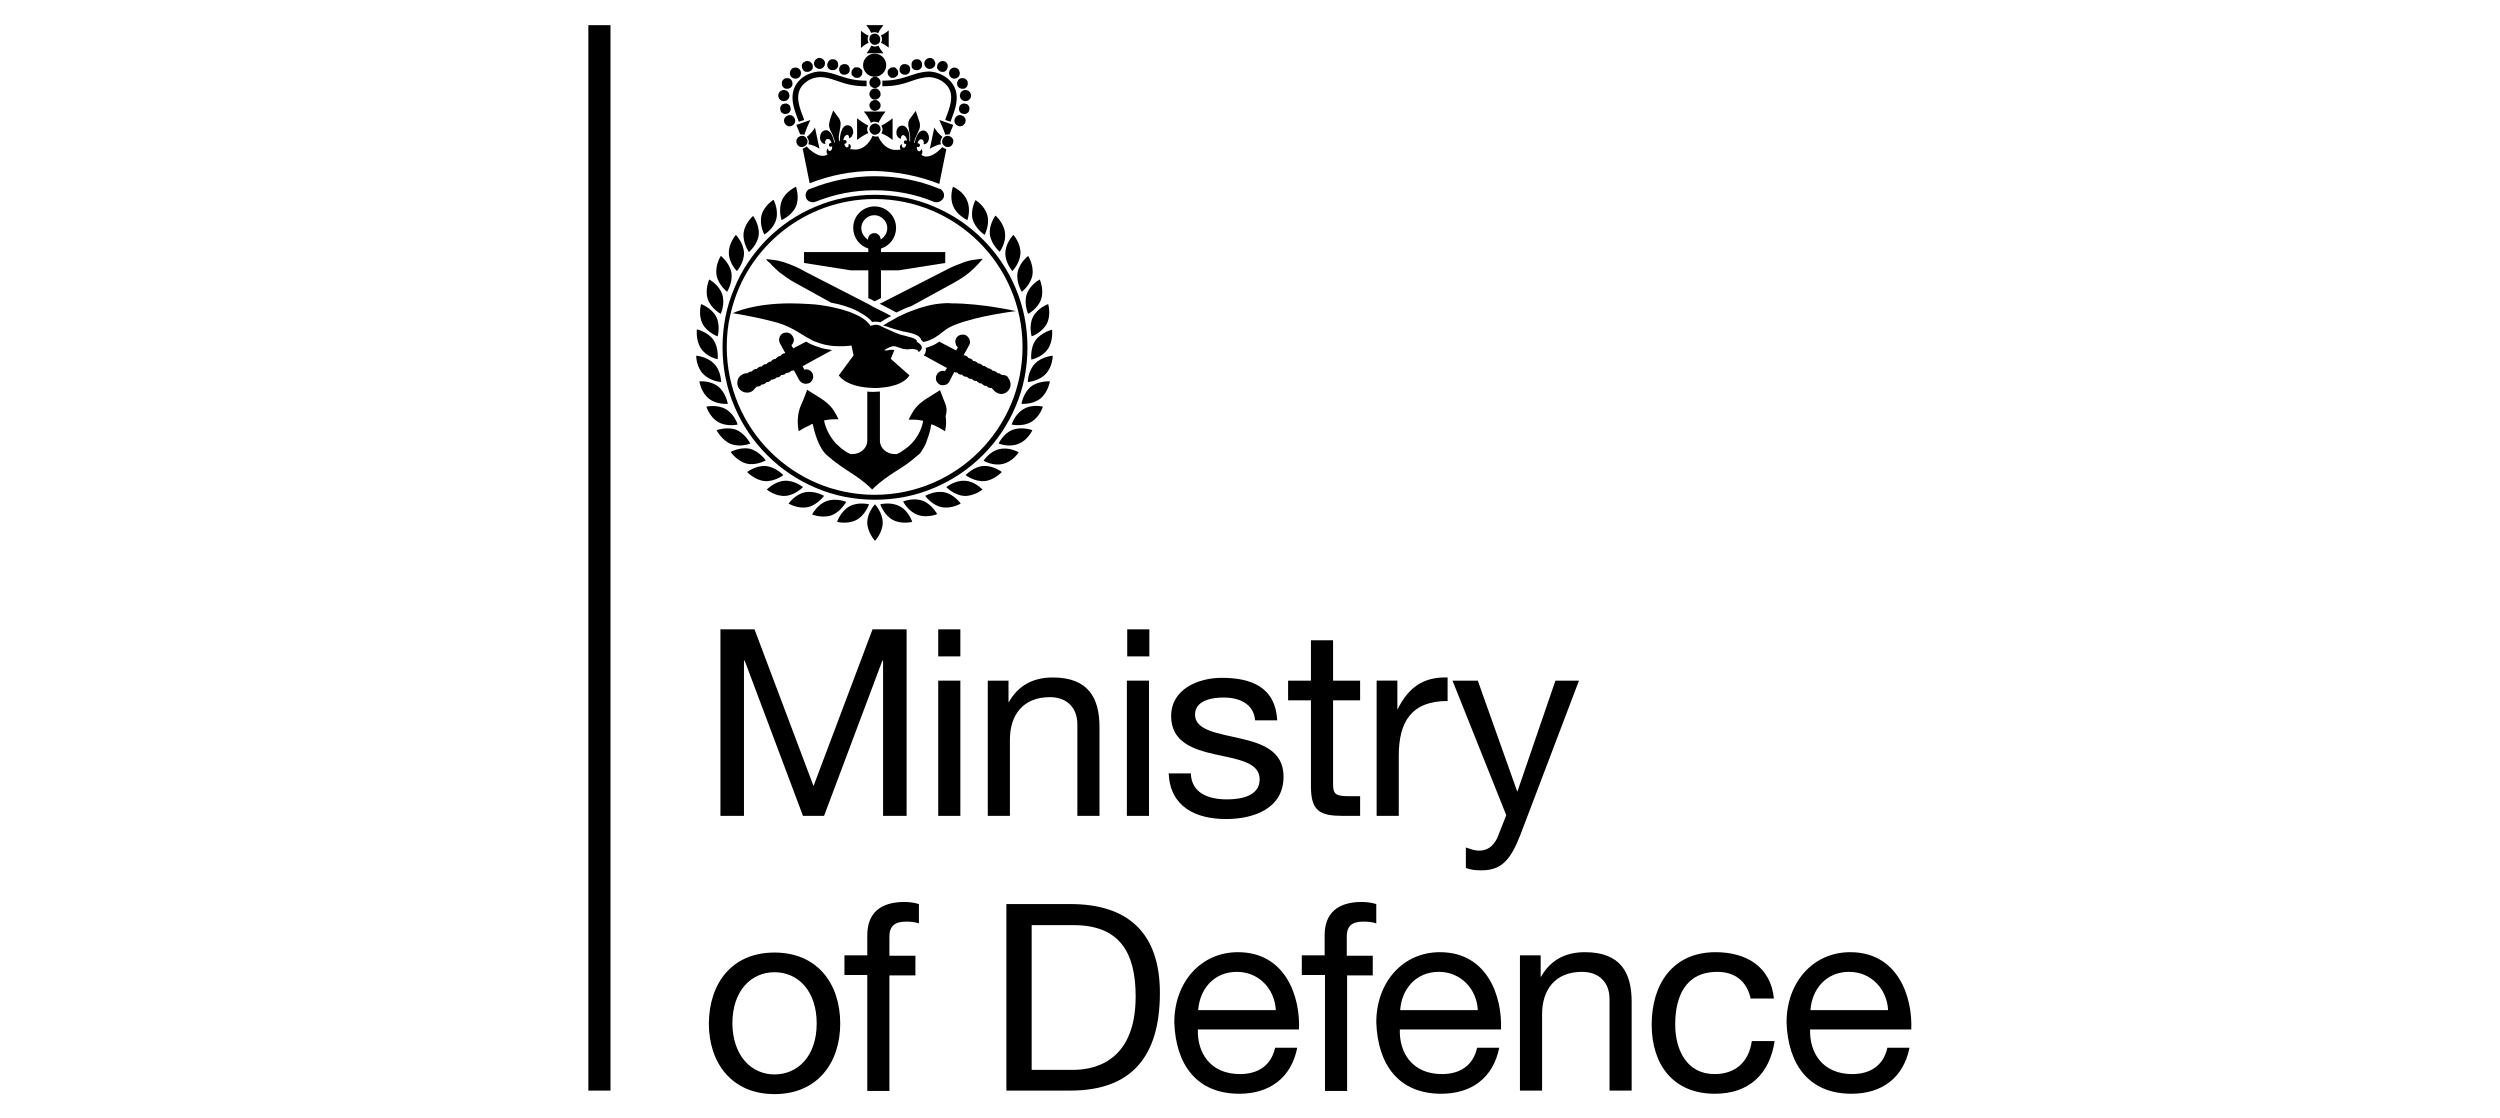 <svg width="1116" height="499" viewBox="0 0 1116 499" fill="none" xmlns="http://www.w3.org/2000/svg">
<g clip-path="url(#clip0_1574_577)">
<path d="M272.524 11.229H262.645V486.84H272.524V11.229Z" fill="black"/>
<path d="M321.602 280.941H336.812L363.157 350.88L389.501 280.941H404.712V364.209H394.206V294.898H393.892L367.861 364.209H358.452L332.422 294.898H332.108V364.209H321.602V280.941Z" fill="black"/>
<path d="M418.824 303.836H428.703V364.209H418.824V303.836ZM428.703 293.016H418.824V280.941H428.703V293.016Z" fill="black"/>
<path d="M440.789 303.839H450.198V313.405H450.355C454.589 305.878 461.331 302.428 469.956 302.428C485.794 302.428 490.812 311.523 490.812 324.538V364.212H480.933V323.284C480.933 315.914 476.229 311.209 468.702 311.209C456.627 311.209 450.825 319.207 450.825 330.184V364.212H440.946V303.839H440.789Z" fill="black"/>
<path d="M503.035 303.836H512.914V364.209H503.035V303.836ZM513.071 293.016H503.192V280.941H513.071V293.016Z" fill="black"/>
<path d="M531.578 345.237C531.892 354.175 539.576 356.841 547.73 356.841C553.846 356.841 562.314 355.43 562.314 347.903C562.314 340.219 552.434 338.964 542.555 336.769C532.676 334.574 522.797 331.281 522.797 319.677C522.797 307.602 534.871 302.584 545.378 302.584C558.707 302.584 569.37 306.818 570.154 321.558H560.275C559.648 313.874 552.748 311.365 546.319 311.365C540.36 311.365 533.46 312.934 533.46 319.049C533.46 326.106 543.967 327.36 553.218 329.556C563.098 331.751 572.977 335.044 572.977 346.648C572.977 361.075 559.491 365.623 547.26 365.623C533.774 365.623 522.326 360.134 521.699 345.237H531.578Z" fill="black"/>
<path d="M595.08 303.838H607.154V312.62H595.08V350.098C595.08 354.645 596.334 355.429 602.607 355.429H607.154V364.211H599.627C589.278 364.211 585.201 362.172 585.201 351.039V312.62H575.008V303.838H585.201V285.805H595.08V303.838Z" fill="black"/>
<path d="M614.375 303.832H623.784V316.534H623.941C628.802 306.812 635.388 302.107 646.208 302.421V312.927C630.213 312.927 624.411 322.022 624.411 337.39V364.205H614.532V303.832H614.375Z" fill="black"/>
<path d="M678.82 372.363C674.272 384.124 670.195 388.515 661.257 388.515C658.905 388.515 656.553 388.358 654.357 387.417V378.322C656.239 378.949 658.278 379.733 660.159 379.733C664.236 379.733 666.432 377.695 668.314 374.245L672.391 363.895L648.398 303.836H659.689L677.252 353.232H677.409L694.344 303.836H704.851L678.82 372.363Z" fill="black"/>
<path d="M345.754 479.629C356.103 479.629 364.571 471.474 364.571 456.891C364.571 442.151 356.103 433.996 345.754 433.996C335.404 433.996 326.936 442.151 326.936 456.891C327.093 471.318 335.404 479.629 345.754 479.629ZM345.754 425.215C364.885 425.215 375.077 439.171 375.077 456.891C375.077 474.454 364.885 488.41 345.754 488.41C326.622 488.41 316.43 474.454 316.43 456.891C316.586 439.014 326.622 425.215 345.754 425.215Z" fill="black"/>
<path d="M387.154 435.252H376.961V426.47H387.154V417.532C387.154 407.653 392.956 402.635 403.776 402.635C405.658 402.635 408.323 402.948 410.205 403.576V412.2C408.48 411.573 406.285 411.416 404.56 411.416C399.856 411.416 397.033 412.984 397.033 418.159V426.627H408.637V435.409H397.033V487H387.154V435.252Z" fill="black"/>
<path d="M460.384 477.588H478.888C486.414 477.588 506.957 475.549 506.957 444.814C506.957 424.899 499.587 412.981 479.201 412.981H460.54V477.588H460.384ZM449.25 403.572H477.79C503.507 403.572 517.777 416.431 517.777 443.246C517.777 471.158 505.546 486.84 477.79 486.84H449.25V403.572Z" fill="black"/>
<path d="M569.53 450.929C569.059 441.52 562.003 433.836 552.124 433.836C541.774 433.836 535.501 441.677 534.874 450.929H569.53ZM579.095 467.708C576.429 481.037 566.864 488.25 553.221 488.25C533.933 488.25 524.838 474.921 524.211 456.417C524.211 438.384 536.129 425.055 552.594 425.055C573.92 425.055 580.507 444.97 579.879 459.553H534.717C534.404 470.06 540.363 479.469 553.535 479.469C561.689 479.469 567.491 475.548 569.216 467.708H579.095Z" fill="black"/>
<path d="M591.318 435.252H581.125V426.47H591.318V417.532C591.318 407.653 597.12 402.635 607.94 402.635C609.822 402.635 612.487 402.948 614.369 403.576V412.2C612.644 411.573 610.606 411.416 608.724 411.416C603.863 411.416 601.197 412.984 601.197 418.159V426.627H612.801V435.409H601.354V487H591.475V435.252H591.318Z" fill="black"/>
<path d="M659.694 450.929C659.223 441.52 652.167 433.836 642.288 433.836C631.938 433.836 625.665 441.677 625.038 450.929H659.694ZM669.259 467.708C666.593 481.037 657.028 488.25 643.385 488.25C624.097 488.25 615.002 474.921 614.375 456.417C614.375 438.384 626.293 425.055 642.758 425.055C664.084 425.055 670.671 444.97 670.043 459.553H624.881C624.568 470.06 630.527 479.469 643.699 479.469C651.853 479.469 657.655 475.548 659.38 467.708H669.259Z" fill="black"/>
<path d="M678.348 426.466H687.756V436.032H687.913C692.147 428.505 698.89 425.055 707.515 425.055C723.353 425.055 728.371 434.15 728.371 447.165V486.839H718.492V445.911C718.492 438.541 713.787 433.836 706.26 433.836C694.186 433.836 688.384 441.834 688.384 452.81V486.839H678.504V426.466H678.348Z" fill="black"/>
<path d="M781.53 445.911C779.962 438.384 774.787 433.836 766.632 433.836C752.206 433.836 747.815 445.127 747.815 457.358C747.815 468.492 752.833 479.469 765.378 479.469C774.944 479.469 780.746 473.823 782 464.728H792.193C789.998 479.469 780.746 488.25 765.535 488.25C747.031 488.25 737.309 475.391 737.309 457.358C737.309 439.325 746.717 425.055 765.848 425.055C779.491 425.055 790.468 431.484 791.879 445.754H781.53V445.911Z" fill="black"/>
<path d="M842.842 450.929C842.372 441.52 835.315 433.836 825.436 433.836C815.086 433.836 808.814 441.677 808.187 450.929H842.842ZM852.408 467.708C849.742 481.037 840.176 488.25 826.534 488.25C807.246 488.25 798.151 474.921 797.523 456.417C797.523 438.384 809.441 425.055 825.906 425.055C847.233 425.055 853.819 444.97 853.192 459.553H808.03C807.716 470.06 813.675 479.469 826.847 479.469C835.002 479.469 840.804 475.548 842.529 467.708H852.408Z" fill="black"/>
<path d="M419.301 82.11L422.437 66.585C421.81 66.428 421.183 66.115 420.712 65.644C419.301 67.213 416.321 69.878 413.656 69.878C413.499 69.878 413.499 69.878 413.342 69.878C412.558 69.878 411.774 69.565 411.303 69.094C411.931 68.31 411.931 67.213 411.303 66.585L411.147 66.428C411.147 66.428 411.147 66.428 411.147 66.585C411.147 66.899 410.99 67.369 410.676 67.526C410.519 67.526 410.519 67.526 410.362 67.526C410.049 67.526 409.735 67.369 409.578 67.056C409.422 66.742 409.265 66.428 409.265 66.115C409.265 65.801 409.265 65.644 409.265 65.488L409.892 65.644H410.049C410.362 65.644 410.519 65.331 410.676 65.017C410.676 64.547 410.519 64.233 410.206 64.076L409.578 63.919C409.578 63.763 409.735 63.449 409.892 63.135C410.206 62.665 410.519 62.194 411.147 62.194C411.147 62.194 411.147 62.194 411.303 62.194C411.617 62.194 411.931 62.351 412.087 62.665C412.244 62.979 412.401 63.292 412.401 63.763C412.401 63.919 412.401 64.076 412.244 64.233C412.244 64.39 412.401 64.39 412.558 64.39C412.871 64.39 413.185 64.233 413.499 64.076C413.969 63.763 414.283 63.292 414.44 62.822C414.44 62.665 414.596 62.508 414.596 62.351C414.91 61.097 414.44 59.685 413.656 58.901C413.185 58.431 412.715 58.274 412.087 58.274C411.46 58.274 410.99 58.588 410.519 58.901C409.735 59.529 409.422 60.47 408.951 61.41V61.567C408.794 62.038 408.638 62.508 408.481 62.979C408.481 63.292 408.324 63.449 408.324 63.763H408.01C408.01 63.449 408.167 63.292 408.167 62.979C408.324 62.508 408.481 62.038 408.638 61.567C409.108 60.47 409.578 59.529 410.049 58.431C410.362 57.804 410.676 57.02 410.676 56.236C410.676 55.608 410.676 54.824 410.362 54.197C410.049 53.256 408.794 49.493 408.794 49.493C408.794 49.493 406.599 52.472 406.129 53.099C405.815 53.57 405.501 54.197 405.501 54.824C405.344 55.608 405.501 56.392 405.658 57.177C405.815 58.431 406.129 59.529 406.285 60.783C406.285 61.254 406.285 61.724 406.285 62.351C406.285 62.665 406.285 62.822 406.285 63.135H405.972C405.972 62.979 405.972 62.665 405.972 62.351C405.972 61.881 405.972 61.254 405.972 60.783V60.626C405.815 59.529 405.658 58.431 405.031 57.647C404.717 57.02 404.247 56.549 403.62 56.236C403.306 56.079 402.992 56.079 402.679 56.079C402.365 56.079 402.208 56.079 401.895 56.236C400.954 56.549 400.17 57.647 400.17 59.058C400.17 59.215 400.17 59.372 400.17 59.529C400.17 60.156 400.483 60.783 400.797 61.097C401.111 61.567 401.738 61.881 402.051 61.881C402.051 61.881 402.051 61.881 402.208 61.881C402.208 61.724 402.208 61.567 402.208 61.41C402.208 61.097 402.365 60.783 402.679 60.47C402.835 60.313 402.992 60.313 403.149 60.313C403.306 60.313 403.463 60.313 403.62 60.47C404.247 60.783 404.56 61.41 404.717 62.038C404.874 62.351 404.874 62.665 404.874 62.822L404.247 62.665C404.247 62.665 404.247 62.665 404.09 62.665C403.776 62.665 403.62 62.979 403.463 63.292C403.463 63.763 403.62 64.076 403.933 64.233L404.56 64.39C404.56 64.547 404.404 64.704 404.404 65.017C404.247 65.331 404.09 65.644 403.933 65.801C403.776 65.958 403.62 65.958 403.463 65.958C403.149 65.958 402.992 65.801 402.835 65.644C402.522 65.331 402.522 65.017 402.679 64.547C402.679 64.547 402.679 64.547 402.679 64.39H402.522C401.738 64.704 401.424 65.644 402.051 66.742C401.424 66.899 400.797 66.899 400.17 66.899C399.856 66.899 399.386 66.899 399.072 66.899C395.152 66.428 392.799 62.822 392.015 60.783C391.859 60.94 391.545 60.94 391.388 60.94C391.231 60.94 390.918 60.94 390.761 60.94C390.29 60.94 389.82 60.783 389.506 60.626C388.722 62.508 386.527 66.272 382.45 66.742C382.136 66.742 381.666 66.742 381.352 66.742C380.568 66.742 379.941 66.585 379.47 66.585C380.098 65.488 379.784 64.547 379 64.233H378.843C378.843 64.233 378.843 64.233 378.843 64.39C378.843 64.704 378.843 65.174 378.686 65.488C378.53 65.644 378.216 65.801 378.059 65.801C377.902 65.801 377.746 65.801 377.589 65.644C377.432 65.488 377.275 65.174 377.118 64.86C376.961 64.547 376.961 64.39 376.961 64.233L377.432 64.076C377.745 63.919 378.059 63.606 377.902 63.135C377.902 62.822 377.589 62.508 377.275 62.508C377.275 62.508 377.275 62.508 377.118 62.508L376.491 62.665C376.491 62.508 376.491 62.194 376.648 61.881C376.805 61.254 377.118 60.626 377.746 60.313C377.902 60.313 378.059 60.156 378.059 60.156C378.216 60.156 378.373 60.156 378.53 60.313C378.843 60.47 379 60.783 379 61.254C379 61.41 379 61.567 379 61.724C379.314 61.724 380.098 61.097 380.254 60.94C380.411 60.626 380.725 59.842 380.882 59.372C380.882 59.215 380.882 59.058 380.882 58.901C380.882 57.647 380.255 56.392 379.157 56.079C378.843 55.922 378.686 55.922 378.373 55.922C378.059 55.922 377.745 55.922 377.432 56.079C376.805 56.392 376.491 56.863 376.021 57.49C375.55 58.431 375.237 59.529 375.08 60.47V60.626C375.08 61.097 374.923 61.724 374.923 62.194C374.923 62.508 374.923 62.822 374.923 62.979H374.609C374.609 62.665 374.609 62.508 374.452 62.194C374.452 61.724 374.452 61.254 374.452 60.626C374.609 59.372 374.923 58.274 375.08 57.02C375.237 56.236 375.237 55.452 375.237 54.668C375.08 54.04 374.923 53.413 374.609 52.943C374.139 52.159 371.943 49.336 371.943 49.336C371.943 49.336 370.532 53.099 370.375 54.04C370.219 54.668 370.062 55.452 370.062 56.079C370.219 56.863 370.375 57.49 370.689 58.274C371.159 59.215 371.787 60.313 372.1 61.41C372.257 61.881 372.414 62.351 372.571 62.822C372.571 63.135 372.728 63.292 372.728 63.606H372.414C372.414 63.449 372.257 63.135 372.257 62.822C372.1 62.351 371.943 61.881 371.787 61.41C371.787 61.41 371.787 61.41 371.787 61.254C371.316 60.313 371.003 59.372 370.219 58.745C369.748 58.274 369.278 58.117 368.65 58.117C368.023 58.117 367.553 58.431 367.082 58.745C366.298 59.529 365.828 60.94 366.141 62.194C366.141 62.351 366.298 62.508 366.298 62.665C366.455 63.135 366.925 63.606 367.239 63.919C367.553 64.076 367.866 64.233 368.18 64.233C368.337 64.233 368.494 64.233 368.494 64.076C368.494 63.919 368.337 63.763 368.337 63.606C368.337 63.135 368.337 62.822 368.65 62.508C368.807 62.194 369.121 62.038 369.434 62.038C369.434 62.038 369.434 62.038 369.591 62.038C370.219 62.038 370.689 62.508 370.846 62.979C371.003 63.292 371.159 63.606 371.159 63.763L370.532 63.919C370.219 64.076 369.905 64.39 370.062 64.86C370.062 65.174 370.375 65.488 370.689 65.488H370.846L371.473 65.331C371.473 65.488 371.473 65.644 371.473 65.958C371.473 66.272 371.316 66.742 371.159 66.899C371.003 67.213 370.689 67.369 370.375 67.369C370.219 67.369 370.219 67.369 370.062 67.369C369.748 67.213 369.748 66.899 369.591 66.428C369.591 66.428 369.591 66.428 369.591 66.272C369.434 66.272 369.434 66.272 369.434 66.428C368.807 67.056 368.807 68.153 369.434 68.938C368.807 69.251 368.18 69.565 367.396 69.565C367.239 69.565 367.239 69.565 367.082 69.565C364.573 69.565 361.437 66.899 360.026 65.331C359.555 65.801 358.928 66.272 358.301 66.272L361.437 81.796C370.689 78.189 380.255 76.308 390.29 76.308C400.483 76.621 410.206 78.503 419.301 82.11Z" fill="black"/>
<path d="M390.442 78.662C380.562 78.662 371.154 80.544 362.059 84.15C361.902 84.15 361.745 84.307 361.588 84.307C361.431 84.307 361.275 84.464 361.118 84.464C359.863 85.248 359.236 86.816 359.863 88.385C360.334 89.639 361.588 90.266 362.686 90.266C363.156 90.266 363.47 90.266 363.94 90.109C372.408 86.659 381.347 84.935 390.442 84.935C399.694 84.935 408.632 86.659 416.943 90.109C417.257 90.266 417.727 90.266 418.197 90.266C419.452 90.266 420.55 89.482 421.177 88.385C421.804 86.973 421.177 85.248 419.922 84.464C419.766 84.307 419.609 84.307 419.452 84.307C419.295 84.307 419.138 84.15 418.981 84.15C409.886 80.387 400.321 78.662 390.442 78.662Z" fill="black"/>
<path d="M390.443 88.845C426.823 88.845 456.461 118.325 456.461 154.863C456.461 191.243 426.98 220.881 390.443 220.881C354.062 220.881 324.425 191.4 324.425 154.863C324.425 150.001 324.895 145.14 325.993 140.593C325.993 140.436 326.15 140.279 326.15 140.122V139.965C326.15 139.809 326.306 139.495 326.306 139.338C333.206 110.328 359.394 88.845 390.443 88.845ZM327.875 128.518C324.268 136.829 322.543 145.767 322.543 155.019C322.543 164.115 324.268 173.053 327.875 181.521C331.324 189.675 336.186 196.888 342.458 203.161C348.731 209.433 355.944 214.294 364.098 217.744C372.409 221.351 381.348 223.076 390.599 223.076C399.851 223.076 408.633 221.351 417.101 217.744C425.255 214.294 432.468 209.433 438.741 203.161C445.013 196.888 449.875 189.675 453.324 181.521C456.931 173.21 458.656 164.271 458.656 155.019C458.656 145.924 456.931 136.986 453.324 128.518C449.875 120.364 445.013 113.151 438.741 106.878C432.468 100.606 425.255 95.744 417.101 92.294C408.79 88.688 399.851 86.963 390.599 86.963C381.348 86.963 372.409 88.688 363.941 92.294C355.787 95.744 348.574 100.606 342.301 106.878C336.186 113.151 331.168 120.364 327.875 128.518Z" fill="black"/>
<path d="M387.148 233.273C387.148 237.664 390.598 241.428 390.598 241.428C390.598 241.428 394.048 237.821 394.048 233.273C394.048 228.883 390.598 225.119 390.598 225.119C390.598 225.119 387.148 228.726 387.148 233.273Z" fill="black"/>
<path d="M379.156 226.061C375.236 228.257 373.668 232.961 373.668 232.961C373.668 232.961 378.529 234.216 382.449 232.02C386.37 229.825 387.938 225.121 387.938 225.121C387.938 225.121 383.077 223.866 379.156 226.061Z" fill="black"/>
<path d="M377.742 224.018C377.742 224.018 373.194 222.136 368.961 223.704C364.727 225.272 362.531 229.663 362.531 229.663C362.531 229.663 367.079 231.545 371.313 229.977C375.39 228.408 377.742 224.018 377.742 224.018Z" fill="black"/>
<path d="M367.861 221.353C367.861 221.353 363.628 218.844 359.237 219.785C354.846 220.726 352.023 224.803 352.023 224.803C352.023 224.803 356.257 227.312 360.648 226.371C364.882 225.431 367.861 221.353 367.861 221.353Z" fill="black"/>
<path d="M358.452 217.442C358.452 217.442 354.689 214.306 350.141 214.62C345.751 214.933 342.301 218.54 342.301 218.54C342.301 218.54 346.064 221.676 350.612 221.363C355.003 221.049 358.452 217.442 358.452 217.442Z" fill="black"/>
<path d="M341.838 208.027C337.448 207.713 333.527 210.693 333.527 210.693C333.527 210.693 336.82 214.3 341.368 214.77C345.759 215.084 349.679 212.104 349.679 212.104C349.679 212.104 346.386 208.497 341.838 208.027Z" fill="black"/>
<path d="M341.834 205.514C341.834 205.514 339.011 201.437 334.777 200.339C330.386 199.398 326.152 201.751 326.152 201.751C326.152 201.751 328.975 205.828 333.209 206.925C337.443 208.023 341.834 205.514 341.834 205.514Z" fill="black"/>
<path d="M334.941 197.993C334.941 197.993 332.745 193.602 328.668 191.877C324.591 190.309 319.887 192.034 319.887 192.034C319.887 192.034 322.082 196.425 326.159 198.15C330.393 199.875 334.941 197.993 334.941 197.993Z" fill="black"/>
<path d="M329.284 189.522C329.284 189.522 327.873 184.817 323.953 182.622C320.032 180.427 315.328 181.524 315.328 181.524C315.328 181.524 316.739 186.229 320.66 188.424C324.423 190.62 329.284 189.522 329.284 189.522Z" fill="black"/>
<path d="M316.425 177.922C319.875 180.745 324.893 180.274 324.893 180.274C324.893 180.274 324.109 175.413 320.659 172.591C317.209 169.768 312.191 170.238 312.191 170.238C312.191 170.238 312.975 175.256 316.425 177.922Z" fill="black"/>
<path d="M321.911 170.548C321.911 170.548 321.911 165.53 318.775 162.394C315.639 159.101 310.777 158.787 310.777 158.787C310.777 158.787 310.777 163.805 313.914 166.941C317.05 170.234 321.911 170.548 321.911 170.548Z" fill="black"/>
<path d="M320.345 160.349C320.345 160.349 320.972 155.487 318.463 151.724C315.954 148.117 311.093 147.02 311.093 147.02C311.093 147.02 310.466 151.881 312.975 155.644C315.484 159.408 320.345 160.349 320.345 160.349Z" fill="black"/>
<path d="M320.342 150.163C320.342 150.163 321.753 145.459 319.715 141.382C317.676 137.461 312.972 135.736 312.972 135.736C312.972 135.736 311.561 140.441 313.599 144.518C315.638 148.438 320.342 150.163 320.342 150.163Z" fill="black"/>
<path d="M321.761 140.123C321.761 140.123 323.799 135.576 322.388 131.342C320.977 127.108 316.586 124.756 316.586 124.756C316.586 124.756 314.547 129.303 315.959 133.537C317.37 137.771 321.761 140.123 321.761 140.123Z" fill="black"/>
<path d="M324.587 130.247C324.587 130.247 327.253 126.013 326.469 121.622C325.685 117.231 321.764 114.252 321.764 114.252C321.764 114.252 319.099 118.329 319.883 122.877C320.667 127.267 324.587 130.247 324.587 130.247Z" fill="black"/>
<path d="M328.975 120.992C328.975 120.992 332.268 117.228 332.112 112.837C331.955 108.447 328.505 104.84 328.505 104.84C328.505 104.84 325.212 108.603 325.369 112.994C325.369 117.542 328.975 120.992 328.975 120.992Z" fill="black"/>
<path d="M338.694 104.841C339.165 100.45 336.185 96.373 336.185 96.373C336.185 96.373 332.422 99.666 331.951 104.057C331.481 108.448 334.304 112.525 334.304 112.525C334.304 112.525 338.224 109.232 338.694 104.841Z" fill="black"/>
<path d="M346.538 97.789C347.636 93.398 345.284 89.164 345.284 89.164C345.284 89.164 341.05 91.83 339.952 96.064C338.854 100.455 341.207 104.688 341.207 104.688C341.207 104.688 345.44 102.179 346.538 97.789Z" fill="black"/>
<path d="M355.316 92.141C357.041 88.064 355.316 83.359 355.316 83.359C355.316 83.359 350.769 85.398 349.044 89.475C347.319 93.552 348.887 98.257 348.887 98.257C348.887 98.257 353.591 96.218 355.316 92.141Z" fill="black"/>
<path d="M401.735 226.061C397.814 223.866 392.953 225.121 392.953 225.121C392.953 225.121 394.521 229.825 398.442 232.02C402.362 234.216 407.223 232.961 407.223 232.961C407.223 232.961 405.655 228.1 401.735 226.061Z" fill="black"/>
<path d="M411.934 223.548C407.7 221.98 403.152 223.861 403.152 223.861C403.152 223.861 405.348 228.252 409.582 229.82C413.816 231.388 418.363 229.507 418.363 229.507C418.363 229.507 416.011 225.116 411.934 223.548Z" fill="black"/>
<path d="M421.652 219.785C417.261 218.844 413.027 221.353 413.027 221.353C413.027 221.353 415.85 225.431 420.241 226.371C424.631 227.312 428.865 224.803 428.865 224.803C428.865 224.803 426.043 220.726 421.652 219.785Z" fill="black"/>
<path d="M430.737 214.62C426.346 214.306 422.426 217.442 422.426 217.442C422.426 217.442 425.876 221.049 430.266 221.363C434.657 221.676 438.577 218.54 438.577 218.54C438.577 218.54 435.128 214.777 430.737 214.62Z" fill="black"/>
<path d="M438.895 208.027C434.505 208.341 431.055 212.104 431.055 212.104C431.055 212.104 434.975 215.084 439.366 214.77C443.756 214.456 447.206 210.693 447.206 210.693C447.206 210.693 443.443 207.713 438.895 208.027Z" fill="black"/>
<path d="M446.115 200.501C441.724 201.441 439.059 205.675 439.059 205.675C439.059 205.675 443.293 208.184 447.683 207.087C452.074 206.146 454.74 201.912 454.74 201.912C454.74 201.912 450.506 199.403 446.115 200.501Z" fill="black"/>
<path d="M452.069 191.877C447.835 193.445 445.797 197.993 445.797 197.993C445.797 197.993 450.344 199.875 454.578 198.15C458.812 196.582 460.851 192.034 460.851 192.034C460.851 192.034 456.303 190.309 452.069 191.877Z" fill="black"/>
<path d="M456.929 182.619C453.009 184.815 451.598 189.519 451.598 189.519C451.598 189.519 456.459 190.617 460.222 188.421C464.143 186.226 465.554 181.522 465.554 181.522C465.554 181.522 460.693 180.267 456.929 182.619Z" fill="black"/>
<path d="M460.218 172.578C456.768 175.401 455.984 180.262 455.984 180.262C455.984 180.262 460.846 180.733 464.452 177.91C467.902 175.087 468.686 170.226 468.686 170.226C468.686 170.226 463.668 169.913 460.218 172.578Z" fill="black"/>
<path d="M461.949 162.394C458.812 165.687 458.812 170.548 458.812 170.548C458.812 170.548 463.674 170.234 466.81 166.941C469.946 163.648 469.946 158.787 469.946 158.787C469.946 158.787 465.085 159.101 461.949 162.394Z" fill="black"/>
<path d="M462.264 151.888C459.755 155.495 460.382 160.513 460.382 160.513C460.382 160.513 465.243 159.572 467.752 155.808C470.261 152.202 469.634 147.184 469.634 147.184C469.634 147.184 464.93 148.281 462.264 151.888Z" fill="black"/>
<path d="M461.166 141.382C459.127 145.302 460.538 150.163 460.538 150.163C460.538 150.163 465.243 148.438 467.281 144.518C469.32 140.598 467.908 135.736 467.908 135.736C467.908 135.736 463.204 137.461 461.166 141.382Z" fill="black"/>
<path d="M458.969 140.123C458.969 140.123 463.359 137.771 464.771 133.537C466.182 129.303 464.144 124.756 464.144 124.756C464.144 124.756 459.753 127.108 458.341 131.342C456.93 135.576 458.969 140.123 458.969 140.123Z" fill="black"/>
<path d="M456.143 130.247C456.143 130.247 460.064 127.267 460.848 122.877C461.632 118.486 458.966 114.252 458.966 114.252C458.966 114.252 455.046 117.231 454.262 121.622C453.477 126.17 456.143 130.247 456.143 130.247Z" fill="black"/>
<path d="M451.919 120.992C451.919 120.992 455.369 117.542 455.526 112.994C455.683 108.603 452.389 104.84 452.389 104.84C452.389 104.84 448.94 108.29 448.783 112.837C448.626 117.228 451.919 120.992 451.919 120.992Z" fill="black"/>
<path d="M446.269 112.365C446.269 112.365 449.249 108.444 448.621 103.897C448.151 99.506 444.387 96.213 444.387 96.213C444.387 96.213 441.408 100.133 441.878 104.681C442.506 109.228 446.269 112.365 446.269 112.365Z" fill="black"/>
<path d="M439.526 104.847C439.526 104.847 441.878 100.456 440.78 96.222C439.683 91.831 435.449 89.322 435.449 89.322C435.449 89.322 433.097 93.713 434.194 97.947C435.449 102.181 439.526 104.847 439.526 104.847Z" fill="black"/>
<path d="M425.41 83.359C425.41 83.359 423.685 88.064 425.567 92.141C427.291 96.218 431.839 98.257 431.839 98.257C431.839 98.257 433.564 93.552 431.682 89.475C429.957 85.241 425.41 83.359 425.41 83.359Z" fill="black"/>
<path d="M416.476 189.052C416.632 189.052 416.632 189.052 416.476 189.052C416.632 189.052 416.632 189.052 416.632 189.052C416.632 189.052 416.476 189.052 416.476 189.052ZM412.869 187.954C413.026 187.954 413.026 187.954 412.869 187.954ZM363.943 189.209C364.1 189.209 364.1 189.209 363.943 189.209ZM421.18 178.232C420.396 176.193 419.612 174.155 419.612 174.155C419.612 174.155 416.476 176.193 414.907 177.134C413.339 178.075 410.83 179.643 408.949 181.839C407.067 184.034 405.656 187.327 405.656 187.327C405.656 187.327 406.283 187.327 407.224 187.327C408.165 187.327 409.419 187.327 410.987 187.641H411.144C411.301 187.641 411.614 187.798 411.771 187.798H411.928H412.085C412.085 187.798 411.614 192.972 407.067 197.834C406.126 198.931 404.087 200.499 402.833 201.283C402.049 201.911 401.265 202.224 400.324 202.695C400.01 202.695 399.697 202.695 399.383 202.695C395.776 202.695 392.797 200.029 392.797 196.736V174.782C391.856 174.782 390.915 174.939 389.974 174.939C389.033 174.939 388.093 174.939 387.152 174.782V196.736C387.152 200.029 384.172 202.695 380.566 202.695C380.252 202.695 379.938 202.695 379.625 202.695C378.841 202.224 377.9 201.911 377.116 201.283C376.175 200.656 374.764 199.558 373.823 198.618C373.509 198.304 373.195 197.99 372.882 197.677C368.491 192.659 367.864 187.641 367.864 187.641C368.021 187.641 368.021 187.641 368.021 187.641H368.177C368.334 187.641 368.648 187.484 368.805 187.484H368.961C370.53 187.17 371.784 187.17 372.725 187.17C373.823 187.17 374.293 187.17 374.293 187.17C374.293 187.17 372.882 183.877 371 181.682C369.118 179.486 366.609 177.918 365.041 176.977C363.473 176.037 360.337 173.998 360.337 173.998C360.337 173.998 359.553 176.037 358.769 178.075C357.985 180.114 356.73 181.995 356.26 185.759C355.789 189.522 356.573 192.502 356.573 192.502C356.573 192.502 358.612 191.091 361.748 189.679C361.748 189.679 361.905 189.679 361.905 189.522C361.905 189.522 362.062 189.522 362.062 189.366H362.219H362.375H362.532H362.689C362.689 189.366 362.689 189.366 362.846 189.366C363.003 190.15 364.414 197.677 368.021 202.067L368.177 202.224C368.491 202.538 368.805 203.008 369.275 203.322C370.53 204.42 372.568 206.145 375.077 207.869C377.9 209.908 381.35 211.947 383.859 213.828C387.465 216.494 389.347 218.533 389.347 218.533C389.347 218.533 391.229 216.494 394.836 213.828C397.345 211.947 400.794 209.751 403.774 207.869C406.283 206.145 408.321 204.42 409.576 203.322C409.733 203.165 409.889 203.008 410.046 203.008C410.36 202.695 410.517 202.538 410.83 202.224C410.987 202.067 410.987 201.911 411.144 201.754C411.458 201.44 411.614 200.97 411.928 200.499C412.085 200.186 412.242 200.029 412.398 199.715C412.869 198.931 413.339 197.99 413.653 197.049C413.653 197.049 413.653 197.049 413.653 196.893C414.123 195.795 414.437 194.697 414.751 193.756C415.064 192.816 415.221 192.031 415.378 191.247C415.535 190.307 415.692 189.679 415.692 189.522H415.848H416.005H416.162H416.319C416.319 189.522 416.476 189.522 416.476 189.679H416.632C419.769 191.091 421.807 192.502 421.807 192.502C421.807 192.502 422.748 189.522 422.121 185.759C423.219 182.152 421.964 180.271 421.18 178.232Z" fill="black"/>
<path d="M386.207 105.94C385.11 104.842 384.482 103.431 384.482 101.863C384.482 100.295 385.11 98.884 386.207 97.786C387.305 96.688 388.716 96.061 390.284 96.061C391.852 96.061 393.264 96.688 394.361 97.786C395.459 98.884 396.086 100.295 396.086 101.863C396.086 103.431 395.459 104.842 394.361 105.94C394.048 106.254 393.577 106.724 393.107 106.881C393.107 105.313 391.852 104.058 390.284 104.058C388.716 104.058 387.462 105.313 387.462 106.881V107.038C387.148 106.724 386.678 106.411 386.207 105.94ZM387.619 120.68V133.069C388.559 133.539 389.5 134.01 390.441 134.48C391.382 134.01 392.323 133.539 393.264 133.069V120.68H401.104L421.96 117.387V112.526H393.264V110.958C397.184 109.704 400.007 106.097 400.007 101.706C400.007 96.375 395.616 92.141 390.441 92.141C385.11 92.141 380.876 96.375 380.876 101.706C380.876 106.097 383.698 109.704 387.619 110.958V112.526H358.922V117.387L379.778 120.68H387.619Z" fill="black"/>
<path d="M392.633 135.576C392.79 135.733 393.103 135.733 393.26 135.89C395.612 137.144 397.964 138.242 400.16 139.496C402.042 138.555 404.237 137.458 406.746 136.674C417.252 130.872 425.563 126.324 426.191 126.01C428.229 124.913 431.052 123.031 432.934 121.463C433.874 120.679 434.972 119.581 435.913 118.64C436.854 117.699 437.638 116.758 437.638 116.758L438.736 115.504L437.167 115.661C437.167 115.661 435.913 115.818 434.658 115.974C433.404 116.131 431.679 116.602 430.738 116.915C428.543 117.699 425.25 118.954 423.211 120.051C422.27 120.522 408.784 127.422 393.417 135.262C393.103 135.419 392.79 135.576 392.633 135.576Z" fill="black"/>
<path d="M359.707 171.326C360.178 171.326 360.805 171.169 361.275 171.013C362.059 170.542 362.53 169.915 362.844 169.131C363.157 168.347 363 167.406 362.687 166.622C362.059 165.524 361.119 164.897 359.864 164.897C359.55 164.897 359.237 164.897 359.08 165.054L358.453 163.799L358.296 163.486C360.021 162.545 365.039 159.722 371.468 156.272C369.273 155.959 367.234 155.645 365.196 154.861C363.157 154.234 361.432 153.45 359.864 152.509L354.689 155.175C354.376 155.331 354.219 155.488 354.062 155.488L353.278 154.077C353.748 153.763 354.062 153.136 354.219 152.666C354.532 151.882 354.376 150.941 353.905 150.157C353.278 149.059 352.18 148.432 351.083 148.432C350.612 148.432 349.985 148.588 349.515 148.745C348.73 149.216 348.26 149.843 347.946 150.627C347.633 151.411 347.79 152.352 348.103 153.136L350.612 157.684C350.455 157.684 350.455 157.684 350.299 157.684C349.985 157.684 349.671 157.84 349.358 157.997C349.044 158.154 348.887 158.311 348.574 158.624C348.574 158.624 348.417 158.781 348.417 158.938C348.26 158.938 348.103 158.938 348.103 158.938C347.79 158.938 347.476 159.095 347.319 159.252C347.006 159.409 346.849 159.565 346.535 159.879C346.535 160.036 346.378 160.036 346.378 160.193C346.221 160.193 346.065 160.193 346.065 160.193C345.751 160.193 345.437 160.349 345.124 160.506C344.81 160.663 344.653 160.82 344.34 161.133C344.34 161.29 344.183 161.29 344.183 161.447C344.026 161.447 343.869 161.447 343.869 161.447C343.556 161.447 343.242 161.604 343.085 161.761C342.772 161.917 342.458 162.074 342.301 162.388L342.144 162.545C341.988 162.545 341.831 162.545 341.674 162.545C341.36 162.545 341.047 162.702 340.89 162.858C340.576 163.015 340.419 163.172 340.106 163.486C340.106 163.642 339.949 163.642 339.949 163.642C339.792 163.642 339.635 163.642 339.479 163.642C339.165 163.642 338.851 163.799 338.694 163.956C338.381 164.113 338.224 164.27 337.91 164.583C337.91 164.74 337.754 164.74 337.754 164.74C337.597 164.74 337.44 164.74 337.283 164.74C336.97 164.74 336.656 164.897 336.499 165.054C336.185 165.211 336.029 165.367 335.715 165.681L335.558 165.838C335.401 165.838 335.245 165.838 335.088 165.838C334.774 165.995 334.461 165.995 334.304 166.151C334.147 166.308 333.833 166.465 333.676 166.622C333.676 166.622 333.52 166.622 333.363 166.622H333.206C332.108 166.622 331.011 167.249 330.227 168.033C329.443 168.817 329.129 169.915 329.129 171.169C329.286 173.522 331.167 175.247 333.363 175.247C333.52 175.247 333.52 175.247 333.676 175.247C335.088 175.247 336.342 174.462 337.126 173.208C337.44 173.051 337.597 172.894 337.754 172.581H337.91C338.067 172.581 338.067 172.581 338.224 172.581C338.381 172.581 338.694 172.424 338.851 172.424C339.008 172.424 339.165 172.267 339.322 172.267C339.635 172.11 339.792 171.953 339.949 171.64H340.106C340.263 171.64 340.263 171.64 340.419 171.64C340.576 171.64 340.89 171.483 341.047 171.483C341.203 171.483 341.36 171.326 341.517 171.169C341.831 171.013 341.988 170.856 342.144 170.542H342.301C342.458 170.542 342.458 170.542 342.615 170.542C342.772 170.542 343.085 170.385 343.242 170.385C343.399 170.385 343.556 170.229 343.712 170.072C344.026 169.915 344.183 169.758 344.34 169.444H344.497C344.653 169.444 344.653 169.444 344.81 169.444C344.967 169.444 345.281 169.288 345.437 169.288C345.594 169.288 345.751 169.131 345.908 169.131C346.221 168.974 346.378 168.817 346.535 168.504H346.692C346.849 168.504 346.849 168.504 347.006 168.504C347.162 168.504 347.476 168.347 347.633 168.347C347.79 168.347 347.946 168.19 348.103 168.033C348.417 167.876 348.574 167.72 348.73 167.406C348.73 167.406 348.73 167.406 348.887 167.406C349.044 167.406 349.044 167.406 349.201 167.406C349.358 167.406 349.671 167.249 349.828 167.249C349.985 167.249 350.142 167.092 350.299 167.092C350.612 166.935 350.769 166.622 350.926 166.465H351.083C351.239 166.465 351.239 166.465 351.396 166.465C351.553 166.465 351.867 166.308 352.023 166.308C352.18 166.308 352.337 166.151 352.494 166.151C352.808 165.995 352.964 165.838 353.121 165.524H353.278C353.435 165.524 353.435 165.524 353.592 165.524C353.748 165.524 354.062 165.367 354.219 165.367C354.376 165.367 354.376 165.367 354.376 165.211L355.473 167.249L356.728 169.601C357.355 170.699 358.453 171.326 359.707 171.326Z" fill="black"/>
<path d="M344.815 118.642C345.756 119.582 347.01 120.68 347.794 121.464C349.676 122.875 352.499 124.914 354.537 126.012C355.164 126.325 361.907 130.089 371.002 135.107C375.393 135.891 379.314 137.145 382.45 138.714C382.763 138.87 383.234 139.027 383.547 139.341C383.861 139.498 384.175 139.654 384.645 139.968C385.743 140.595 386.684 141.223 387.468 141.85C388.252 142.477 388.879 143.104 389.349 143.732C389.82 143.575 390.447 143.575 390.918 143.575C391.702 143.575 392.486 143.732 392.956 143.888C393.897 143.261 395.622 142.163 397.817 141.066C396.249 140.282 394.681 139.341 392.956 138.557C392.015 138.086 391.074 137.616 390.134 137.145C389.82 136.989 389.349 136.832 389.036 136.518C388.722 136.361 388.252 136.205 387.938 135.891C387.781 135.734 387.468 135.577 387.311 135.577C372.1 127.737 358.457 120.837 357.517 120.21C355.478 119.112 352.342 117.857 349.99 117.073C348.892 116.76 347.324 116.289 346.069 116.133C344.658 115.976 343.56 115.819 343.56 115.819L341.992 115.662L342.933 116.917C343.247 116.76 343.874 117.701 344.815 118.642Z" fill="black"/>
<path d="M447.681 167.408H447.524C447.368 167.408 447.368 167.408 447.211 167.408C447.054 167.252 446.74 167.095 446.584 166.938C446.427 166.781 446.113 166.624 445.799 166.624C445.643 166.624 445.486 166.624 445.329 166.624C445.329 166.468 445.172 166.468 445.172 166.468C445.015 166.154 444.702 165.997 444.388 165.84C444.075 165.683 443.761 165.527 443.604 165.527C443.447 165.527 443.29 165.527 443.134 165.527L442.977 165.37C442.82 165.056 442.506 164.899 442.193 164.743C441.879 164.586 441.566 164.429 441.409 164.429C441.252 164.429 441.095 164.429 440.938 164.429C440.938 164.272 440.781 164.272 440.781 164.272C440.625 163.959 440.311 163.802 439.997 163.645C439.684 163.488 439.37 163.331 439.057 163.331C438.9 163.331 438.743 163.331 438.743 163.331C438.743 163.174 438.586 163.174 438.586 163.174C438.429 162.861 438.116 162.704 437.802 162.547C437.488 162.39 437.175 162.234 436.861 162.234C436.704 162.234 436.548 162.234 436.548 162.234L436.391 162.077C436.234 161.763 435.92 161.606 435.607 161.45C435.293 161.293 434.979 161.136 434.666 161.136C434.509 161.136 434.352 161.136 434.352 161.136C434.352 160.979 434.195 160.979 434.195 160.822C434.039 160.509 433.725 160.352 433.411 160.195C433.098 160.038 432.784 159.881 432.627 159.881C432.47 159.881 432.314 159.881 432.314 159.881C432.314 159.725 432.157 159.725 432.157 159.568C432 159.254 431.686 159.097 431.373 158.941C431.059 158.784 430.745 158.627 430.432 158.627C430.275 158.627 430.275 158.627 430.118 158.627L432.627 154.079C433.098 153.295 433.098 152.511 432.784 151.57C432.47 150.786 432 150.159 431.216 149.689C430.745 149.375 430.275 149.375 429.648 149.375C428.393 149.375 427.296 150.002 426.825 151.1C426.355 151.884 426.355 152.668 426.668 153.609C426.825 154.236 427.139 154.707 427.609 155.02L426.825 156.432C426.668 156.275 426.355 156.275 426.198 156.118L419.298 152.511C417.73 153.609 416.005 154.55 413.182 155.334C413.182 155.491 413.339 155.804 413.339 155.961C413.339 156.745 413.182 157.686 412.398 158.627C417.416 161.45 421.337 163.488 422.748 164.272L422.434 164.743L421.807 165.683C421.494 165.683 421.337 165.527 421.023 165.527C419.769 165.527 418.671 166.154 418.2 167.252C417.73 168.036 417.73 168.82 417.887 169.761C418.2 170.545 418.671 171.172 419.455 171.642C419.925 171.956 420.396 171.956 421.023 171.956C422.278 171.956 423.375 171.329 423.846 170.231L424.943 168.036L426.041 165.997L426.198 166.154C426.512 166.311 426.668 166.311 426.825 166.311C426.982 166.311 426.982 166.311 427.139 166.311H427.296C427.452 166.624 427.766 166.781 427.923 166.938C428.08 167.095 428.236 167.095 428.393 167.095C428.707 167.252 428.864 167.252 429.021 167.252C429.177 167.252 429.177 167.252 429.334 167.252H429.491C429.648 167.565 429.961 167.722 430.118 167.879C430.275 167.879 430.432 168.036 430.589 168.036C430.745 168.192 431.059 168.192 431.216 168.192C431.373 168.192 431.373 168.192 431.53 168.192C431.53 168.192 431.53 168.192 431.686 168.192C431.843 168.506 432.157 168.663 432.314 168.82C432.47 168.977 432.627 168.977 432.784 168.977C432.941 169.133 433.254 169.133 433.411 169.133C433.568 169.133 433.568 169.133 433.725 169.133H433.882C434.039 169.447 434.352 169.604 434.509 169.761C434.666 169.917 434.823 169.917 434.979 169.917C435.136 170.074 435.45 170.074 435.607 170.074C435.763 170.074 435.763 170.074 435.92 170.074H436.077C436.234 170.388 436.391 170.545 436.704 170.701C436.861 170.858 437.018 170.858 437.175 171.015C437.332 171.172 437.645 171.172 437.802 171.172C437.959 171.172 437.959 171.172 438.116 171.172H438.272C438.429 171.486 438.586 171.642 438.9 171.799C439.057 171.956 439.213 171.956 439.37 172.113C439.527 172.27 439.841 172.27 439.997 172.27C440.154 172.27 440.154 172.27 440.311 172.27H440.468C440.625 172.583 440.781 172.74 441.095 172.897C441.252 173.054 441.409 173.054 441.566 173.054C441.722 173.21 442.036 173.21 442.193 173.21C442.35 173.21 442.506 173.21 442.506 173.21H442.663C442.82 173.524 443.134 173.681 443.29 173.838C444.075 174.935 445.329 175.719 446.74 175.876H446.897C449.093 175.876 450.974 174.151 451.131 171.799C451.131 170.701 450.817 169.604 450.033 168.663C449.877 167.879 448.779 167.408 447.681 167.408Z" fill="black"/>
<path d="M359.707 150.317C360.02 150.474 360.334 150.631 360.804 150.944C361.118 151.101 361.589 151.258 361.902 151.572C363 152.199 364.254 152.669 365.666 153.14C368.802 154.237 371.938 154.551 374.447 154.551C374.761 154.551 375.074 154.551 375.231 154.551C375.702 154.551 376.015 154.551 376.486 154.551C377.427 154.551 378.211 154.394 378.838 154.394C379.622 154.237 380.092 154.237 380.092 154.237L381.033 158.628L374.447 167.566C374.447 167.566 377.113 172.271 387.619 173.055C388.56 173.055 389.501 173.212 390.442 173.212C391.383 173.212 392.481 173.212 393.265 173.055C403.771 172.271 405.966 167.566 405.966 167.566L397.655 160.196L399.223 156.276C398.91 156.276 398.596 156.119 398.283 156.119C397.342 156.119 396.558 156.276 396.087 156.433C395.93 156.433 395.774 156.433 395.617 156.433H395.46H395.303L394.676 156.276C394.833 156.276 394.99 156.119 395.303 155.962C395.617 155.806 395.93 155.649 396.401 155.335C397.342 154.865 398.596 154.394 399.38 154.551C399.537 154.551 399.694 154.708 400.008 154.708C400.478 154.865 400.948 155.021 401.419 155.178C402.046 155.335 402.517 155.649 403.457 155.806C403.614 155.806 403.614 155.806 403.771 155.806C404.398 155.962 404.869 155.962 405.026 155.962C405.496 155.962 405.653 155.806 406.907 155.806C407.064 155.806 407.221 155.806 407.535 155.806C410.2 155.962 410.044 157.217 410.044 157.217C410.2 157.06 410.514 156.903 410.671 156.746C411.455 155.962 411.612 155.335 411.455 154.708C411.298 154.394 411.141 154.081 410.828 153.767C410.514 153.453 410.2 153.14 409.887 152.983C409.573 152.669 409.259 152.669 409.259 152.669C409.887 150.944 404.712 150.16 402.517 149.533C401.105 149.219 397.969 147.808 395.617 146.71C394.833 146.397 394.205 146.083 393.735 145.77H393.578C393.265 145.613 393.108 145.613 393.108 145.456C392.951 145.456 392.794 145.299 392.637 145.299C392.167 145.142 391.697 144.985 391.069 144.985C390.599 144.985 390.285 144.985 389.815 145.142C389.187 145.299 388.56 145.456 388.56 145.456C388.56 145.456 388.247 144.829 387.463 144.045C387.306 143.888 387.149 143.731 386.992 143.574C386.051 142.633 384.64 141.692 382.445 140.595C382.131 140.438 381.661 140.281 381.347 140.124C381.033 139.967 380.563 139.811 380.249 139.654C379.622 139.34 378.838 139.027 378.054 138.87C376.799 138.399 375.231 137.929 373.663 137.615C372.565 137.302 371.468 137.145 370.213 136.831C367.704 136.361 364.725 135.89 361.432 135.734C358.452 135.577 355.63 135.42 352.964 135.42C335.715 135.42 327.09 139.811 327.09 139.811C327.09 139.811 335.558 141.065 344.653 143.417C352.023 145.142 355.63 147.965 359.707 150.317Z" fill="black"/>
<path d="M420.861 135.42C416.157 135.734 411.609 136.988 407.532 138.557C405.65 139.184 403.925 139.968 402.357 140.752C402.044 140.909 401.573 141.066 401.26 141.222C400.946 141.379 400.476 141.536 400.162 141.85C397.339 143.418 395.144 144.672 394.203 145.3L394.674 145.456C394.674 145.456 394.674 145.456 394.83 145.456C395.614 145.77 401.103 147.495 403.141 147.965C403.455 147.965 403.769 148.122 404.082 148.122C407.375 148.749 410.041 149.533 410.982 151.102C411.139 151.258 411.139 151.415 411.139 151.729C411.452 152.042 411.923 152.356 412.237 152.67C414.432 152.199 416.157 151.415 417.411 150.631C417.725 150.474 418.039 150.161 418.352 150.004C418.666 149.847 418.979 149.533 419.293 149.377C421.175 147.965 422.9 146.24 426.35 144.986C436.542 140.909 453.478 138.87 453.478 138.87C453.478 138.87 438.267 135.42 424.938 135.42C423.527 135.264 422.273 135.264 420.861 135.42Z" fill="black"/>
<path d="M393.74 17.494C393.74 18.122 393.583 18.592 393.27 19.063C394.524 19.69 395.779 20.474 396.719 21.258V13.574C395.779 14.358 394.524 15.299 393.27 15.77C393.583 16.397 393.74 16.867 393.74 17.494Z" fill="black"/>
<path d="M390.439 14.365C391.067 14.365 391.537 14.522 392.007 14.835C392.635 13.424 393.576 12.169 394.36 11.229H386.676C387.46 12.169 388.401 13.424 388.871 14.678C389.342 14.522 389.969 14.365 390.439 14.365Z" fill="black"/>
<path d="M387.304 17.494C387.304 16.867 387.46 16.396 387.774 15.926C386.52 15.455 385.265 14.514 384.324 13.73V21.414C385.265 20.473 386.52 19.689 387.774 19.062C387.46 18.592 387.304 18.121 387.304 17.494Z" fill="black"/>
<path d="M394.363 23.774C393.579 22.833 392.638 21.579 392.168 20.324C391.697 20.638 391.07 20.795 390.599 20.795C389.972 20.795 389.502 20.638 389.031 20.324C388.404 21.579 387.62 22.833 386.836 23.774H394.363Z" fill="black"/>
<path d="M389.188 19.544C389.501 19.857 389.972 20.014 390.599 20.014C391.069 20.014 391.54 19.857 392.01 19.544C392.324 19.387 392.481 19.073 392.637 18.916C392.794 18.446 392.951 17.976 392.951 17.505C392.951 17.035 392.794 16.564 392.481 16.094C392.324 15.78 392.01 15.623 391.853 15.466C391.54 15.153 391.069 14.996 390.442 14.996C389.972 14.996 389.501 15.153 389.031 15.466C388.717 15.623 388.56 15.937 388.403 16.094C388.247 16.564 388.09 17.035 388.09 17.505C388.09 17.976 388.247 18.446 388.56 18.916C388.717 19.073 388.874 19.387 389.188 19.544Z" fill="black"/>
<path d="M389.188 38.831C389.501 39.144 389.972 39.301 390.599 39.301C391.069 39.301 391.54 39.144 392.01 38.831C392.324 38.674 392.481 38.36 392.637 38.203C392.951 37.89 393.108 37.419 393.108 36.792C393.108 36.322 392.951 35.851 392.637 35.381C392.481 35.067 392.167 34.91 392.01 34.754C391.697 34.44 391.226 34.283 390.599 34.283C390.128 34.283 389.658 34.44 389.188 34.754C388.874 34.91 388.717 35.224 388.56 35.381C388.247 35.851 388.09 36.322 388.09 36.949C388.09 37.419 388.247 37.89 388.56 38.36C388.717 38.517 388.874 38.674 389.188 38.831Z" fill="black"/>
<path d="M389.188 44.003C389.501 44.316 389.972 44.473 390.599 44.473C391.069 44.473 391.54 44.316 392.01 44.003C392.324 43.846 392.481 43.532 392.637 43.375C392.951 43.062 393.108 42.591 393.108 41.964C393.108 41.494 392.951 41.023 392.637 40.553C392.481 40.239 392.167 40.082 392.01 39.925C391.697 39.612 391.226 39.455 390.599 39.455C390.128 39.455 389.658 39.612 389.188 39.925C388.874 40.082 388.717 40.396 388.56 40.553C388.247 41.023 388.09 41.494 388.09 41.964C388.09 42.434 388.247 42.905 388.56 43.375C388.717 43.532 388.874 43.846 389.188 44.003Z" fill="black"/>
<path d="M389.188 49.018C389.501 49.331 389.972 49.488 390.599 49.488C391.069 49.488 391.54 49.331 392.01 49.018C392.324 48.861 392.481 48.704 392.637 48.391C392.951 48.077 393.108 47.606 393.108 46.979C393.108 46.509 392.951 46.038 392.637 45.725C392.481 45.411 392.167 45.254 392.01 45.097C391.697 44.784 391.226 44.627 390.599 44.627C390.128 44.627 389.658 44.784 389.188 45.097C388.874 45.254 388.717 45.411 388.56 45.725C388.247 46.038 388.09 46.509 388.09 46.979C388.09 47.45 388.247 47.92 388.56 48.391C388.717 48.704 388.874 48.861 389.188 49.018Z" fill="black"/>
<path d="M356.574 65.169C356.888 65.482 357.358 65.639 357.986 65.639C358.456 65.639 358.926 65.482 359.397 65.169C359.71 65.012 359.867 64.698 360.024 64.541C360.338 64.228 360.495 63.757 360.495 63.13C360.495 62.66 360.338 62.189 360.024 61.719C359.867 61.405 359.554 61.248 359.397 61.092C359.083 60.778 358.613 60.621 357.986 60.621C357.515 60.621 357.045 60.778 356.574 61.092C356.261 61.248 356.104 61.562 355.947 61.719C355.633 62.032 355.477 62.503 355.477 63.13C355.477 63.6 355.633 64.071 355.947 64.541C356.104 64.855 356.261 65.012 356.574 65.169Z" fill="black"/>
<path d="M389.188 59.68C389.501 59.994 389.972 60.151 390.599 60.151C391.069 60.151 391.54 59.994 392.01 59.68C392.324 59.524 392.481 59.21 392.637 59.053C392.951 58.739 393.108 58.269 393.108 57.642C393.108 57.171 392.951 56.701 392.637 56.23C392.481 55.917 392.167 55.76 392.01 55.603C391.54 55.29 391.226 55.133 390.599 55.133C390.128 55.133 389.658 55.29 389.188 55.603C388.874 55.76 388.717 56.074 388.56 56.23C388.247 56.701 388.09 57.171 388.09 57.642C388.09 58.112 388.247 58.583 388.56 59.053C388.717 59.21 388.874 59.367 389.188 59.68Z" fill="black"/>
<path d="M390.448 34.279C393.271 34.279 395.623 31.927 395.623 29.105C395.623 26.282 393.271 23.93 390.448 23.93C387.626 23.93 385.273 26.282 385.273 29.105C385.273 31.927 387.626 34.279 390.448 34.279Z" fill="black"/>
<path d="M356.577 54.346C355.323 50.426 350.462 41.487 357.518 35.215C359.87 33.176 363.32 31.922 366.143 31.922C368.181 31.922 371.004 32.549 373.67 33.49C378.374 35.058 381.354 35.999 386.842 35.999V38.508C380.883 38.508 377.747 37.567 372.886 35.842C370.69 35.058 368.181 34.431 366.457 34.431C363.634 34.431 361.125 35.372 359.243 37.097C354.696 41.017 356.264 46.349 358.302 51.68C358.616 52.307 358.773 52.935 358.93 53.562L356.577 54.346Z" fill="black"/>
<path d="M382.602 62.5C383.856 61.402 386.208 59.991 387.62 59.364C387.463 59.05 387.306 58.736 387.149 58.423C386.992 57.482 387.149 56.698 387.62 56.07C386.208 55.443 383.856 53.875 382.602 52.777V62.5Z" fill="black"/>
<path d="M398.452 62.5V52.777C397.197 53.875 394.845 55.443 393.434 56.07C393.59 56.384 393.747 56.698 393.904 57.168C394.061 57.952 393.904 58.893 393.434 59.52C394.845 59.991 397.197 61.402 398.452 62.5Z" fill="black"/>
<path d="M388.726 54.819C389.04 54.662 389.353 54.505 389.824 54.348C389.981 54.348 390.294 54.348 390.451 54.348C391.078 54.348 391.706 54.505 392.176 54.819C392.803 53.407 394.215 51.055 395.312 49.801H385.59C386.688 50.898 388.256 53.407 388.726 54.819Z" fill="black"/>
<path d="M357.201 59.996C357.358 59.996 357.672 59.996 357.829 59.996C358.299 59.996 358.613 60.153 359.083 60.153C359.554 58.428 360.965 55.135 361.749 53.566L355.477 55.762L357.201 59.996Z" fill="black"/>
<path d="M365.821 66.423L363.782 56.857C363.312 58.112 361.43 60.151 360.176 61.091C360.489 61.562 360.803 62.032 360.96 62.66C361.117 63.287 361.117 63.914 360.803 64.384C362.371 64.541 364.88 65.639 365.821 66.423Z" fill="black"/>
<path d="M381.195 30.357C380.882 30.67 380.568 30.984 380.254 31.454C380.098 31.925 380.098 32.395 380.098 32.866C380.098 33.179 380.254 33.493 380.411 33.65C380.725 33.963 381.039 34.277 381.509 34.59C381.979 34.747 382.45 34.747 382.92 34.747C383.234 34.747 383.548 34.59 383.861 34.434C384.175 34.12 384.488 33.806 384.802 33.336C384.959 32.866 384.959 32.395 384.959 31.925C384.959 31.611 384.802 31.297 384.645 31.141C384.332 30.827 384.018 30.513 383.548 30.2C383.077 30.043 382.607 30.043 382.136 30.043C381.823 30.043 381.509 30.043 381.195 30.357Z" fill="black"/>
<path d="M376.491 28.635C376.021 28.792 375.55 28.948 375.237 29.262C374.923 29.576 374.766 30.046 374.609 30.517C374.609 30.83 374.609 31.144 374.609 31.457C374.766 31.928 374.923 32.398 375.237 32.712C375.55 33.026 376.021 33.339 376.491 33.339C376.805 33.339 377.118 33.339 377.432 33.339C377.902 33.182 378.373 33.026 378.686 32.712C379 32.398 379.314 31.928 379.314 31.457C379.314 31.144 379.314 30.83 379.314 30.517C379.157 30.046 379 29.576 378.686 29.262C378.373 28.948 377.902 28.635 377.432 28.635C377.118 28.635 376.805 28.635 376.491 28.635Z" fill="black"/>
<path d="M370.845 26.598C370.375 26.755 370.061 27.069 369.748 27.539C369.434 28.009 369.277 28.48 369.277 28.95C369.277 29.264 369.277 29.578 369.434 29.891C369.591 30.362 369.905 30.675 370.375 30.989C370.845 31.303 371.316 31.303 371.786 31.303C372.1 31.303 372.414 31.303 372.727 31.146C373.198 30.989 373.511 30.675 373.825 30.205C374.139 29.735 374.295 29.264 374.139 28.794C374.139 28.48 373.982 28.166 373.982 27.853C373.825 27.382 373.511 27.069 373.041 26.755C372.57 26.441 372.1 26.441 371.63 26.441C371.316 26.441 371.002 26.441 370.845 26.598Z" fill="black"/>
<path d="M364.257 26.436C363.944 26.749 363.63 27.22 363.473 27.69C363.316 28.161 363.316 28.631 363.473 29.102C363.63 29.415 363.787 29.729 363.944 29.886C364.257 30.199 364.728 30.513 365.198 30.67C365.668 30.826 366.139 30.826 366.609 30.67C366.923 30.513 367.237 30.356 367.393 30.199C367.707 29.886 368.021 29.572 368.177 28.945C368.334 28.474 368.334 28.004 368.177 27.533C368.021 27.22 367.864 26.906 367.707 26.749C367.393 26.436 367.08 26.122 366.453 25.965C365.982 25.808 365.512 25.808 365.041 25.965C364.884 26.122 364.571 26.279 364.257 26.436Z" fill="black"/>
<path d="M358.289 28.322C357.976 28.636 357.819 29.106 357.976 29.734C357.976 30.204 358.132 30.674 358.446 31.145C358.603 31.459 358.916 31.615 359.073 31.772C359.387 32.086 359.857 32.086 360.485 32.086C360.955 32.086 361.425 31.929 361.896 31.615C362.21 31.459 362.366 31.145 362.523 30.988C362.837 30.674 362.837 30.204 362.837 29.577C362.837 29.106 362.68 28.636 362.366 28.322C362.21 28.009 361.896 27.852 361.739 27.695C361.425 27.381 360.955 27.225 360.328 27.225C359.857 27.225 359.387 27.381 359.073 27.695C358.76 27.695 358.446 28.009 358.289 28.322Z" fill="black"/>
<path d="M352.651 32.246C352.494 32.717 352.651 33.187 352.808 33.657C352.965 34.128 353.278 34.441 353.749 34.755C354.062 34.912 354.376 35.069 354.689 35.069C355.16 35.225 355.63 35.069 356.101 34.912C356.571 34.755 356.885 34.441 357.198 33.971C357.355 33.657 357.512 33.344 357.512 33.03C357.669 32.56 357.512 32.089 357.355 31.619C357.198 31.148 356.885 30.835 356.414 30.521C356.101 30.364 355.787 30.207 355.474 30.207C355.003 30.051 354.533 30.207 354.062 30.364C353.592 30.521 353.278 30.835 352.965 31.305C352.808 31.619 352.651 31.933 352.651 32.246Z" fill="black"/>
<path d="M349.039 37.729C349.039 38.199 349.353 38.67 349.666 38.983C349.98 39.297 350.45 39.611 350.921 39.611C351.234 39.611 351.548 39.611 351.862 39.611C352.332 39.454 352.803 39.297 353.116 38.983C353.43 38.67 353.743 38.199 353.743 37.729C353.743 37.415 353.743 37.102 353.743 36.788C353.587 36.318 353.43 35.847 353.116 35.533C352.803 35.22 352.332 34.906 351.862 34.906C351.548 34.906 351.234 34.906 350.921 34.906C350.45 34.906 349.98 35.22 349.666 35.533C349.353 35.847 349.039 36.318 349.039 36.788C349.039 37.102 349.039 37.415 349.039 37.729Z" fill="black"/>
<path d="M347.793 43.998C348.106 44.312 348.42 44.782 348.89 44.939C349.361 45.096 349.831 45.253 350.302 45.096C350.615 45.096 350.929 44.939 351.243 44.782C351.556 44.469 352.027 44.155 352.183 43.685C352.34 43.214 352.497 42.744 352.34 42.273C352.34 41.96 352.183 41.646 352.027 41.333C351.713 40.862 351.399 40.548 350.929 40.392C350.458 40.235 349.988 40.078 349.518 40.235C349.204 40.235 348.89 40.392 348.577 40.548C348.106 40.862 347.793 41.176 347.636 41.646C347.479 42.117 347.322 42.587 347.479 43.057C347.636 43.528 347.636 43.842 347.793 43.998Z" fill="black"/>
<path d="M349.195 50.431C349.508 50.745 349.979 50.902 350.449 50.902C350.92 50.902 351.39 50.745 351.861 50.588C352.174 50.431 352.331 50.274 352.488 49.961C352.801 49.647 352.958 49.177 352.958 48.706C352.958 48.236 352.801 47.765 352.645 47.295C352.488 46.981 352.331 46.825 352.017 46.668C351.704 46.354 351.233 46.197 350.763 46.197C350.292 46.197 349.822 46.354 349.352 46.511C349.038 46.668 348.881 46.825 348.724 47.138C348.411 47.452 348.254 47.922 348.254 48.393C348.254 48.863 348.411 49.334 348.568 49.804C348.724 50.118 348.881 50.274 349.195 50.431Z" fill="black"/>
<path d="M351.078 55.917C351.392 56.23 351.862 56.387 352.489 56.387C352.96 56.387 353.43 56.23 353.901 55.917C354.214 55.76 354.371 55.446 354.528 55.289C354.842 54.976 354.998 54.505 354.998 53.878C354.998 53.408 354.842 52.937 354.528 52.467C354.371 52.153 354.058 51.996 353.901 51.84C353.587 51.526 353.117 51.369 352.489 51.369C352.019 51.369 351.549 51.526 351.078 51.84C350.765 51.996 350.608 52.31 350.451 52.467C350.137 52.78 349.98 53.251 349.98 53.878C349.98 54.349 350.137 54.819 350.451 55.289C350.608 55.446 350.765 55.76 351.078 55.917Z" fill="black"/>
<path d="M424.471 65.169C424.157 65.482 423.687 65.639 423.06 65.639C422.589 65.639 422.119 65.482 421.648 65.169C421.335 65.012 421.178 64.698 421.021 64.541C420.708 64.228 420.551 63.757 420.551 63.13C420.551 62.66 420.708 62.189 421.021 61.719C421.178 61.405 421.492 61.248 421.648 61.092C421.962 60.778 422.433 60.621 423.06 60.621C423.53 60.621 424.001 60.778 424.471 61.092C424.785 61.248 424.942 61.562 425.098 61.719C425.412 62.032 425.569 62.503 425.569 63.13C425.569 63.6 425.412 64.071 425.098 64.541C424.942 64.855 424.785 65.012 424.471 65.169Z" fill="black"/>
<path d="M424.316 54.346C425.571 50.426 430.432 41.487 423.218 35.215C420.866 33.176 417.416 31.922 414.594 31.922C412.555 31.922 409.733 32.549 407.067 33.49C402.362 35.058 399.383 35.999 393.895 35.999V38.508C399.853 38.508 402.99 37.567 407.851 35.842C410.046 35.058 412.712 34.431 414.594 34.431C416.789 34.431 419.769 35.372 421.65 37.097C426.198 41.017 424.63 46.349 422.591 51.68C422.278 52.307 422.121 52.935 421.964 53.562L424.316 54.346Z" fill="black"/>
<path d="M423.837 59.996C423.68 59.996 423.366 59.996 423.209 59.996C422.739 59.996 422.425 60.153 421.955 60.153C421.484 58.428 420.073 55.135 419.289 53.566L425.562 55.762L423.837 59.996Z" fill="black"/>
<path d="M415.066 66.423L417.105 56.857C417.575 58.112 419.457 60.151 420.712 61.091C420.398 61.562 420.084 62.032 419.928 62.66C419.771 63.287 419.771 63.914 420.084 64.384C418.516 64.541 416.164 65.639 415.066 66.423Z" fill="black"/>
<path d="M399.849 30.357C400.162 30.67 400.476 30.984 400.79 31.454C400.947 31.925 400.947 32.395 400.947 32.866C400.947 33.179 400.79 33.493 400.633 33.65C400.319 33.963 400.006 34.277 399.535 34.59C399.065 34.747 398.594 34.747 398.124 34.747C397.81 34.747 397.497 34.59 397.34 34.434C397.026 34.12 396.713 33.806 396.399 33.336C396.242 32.866 396.242 32.395 396.242 31.925C396.242 31.611 396.399 31.297 396.556 31.141C396.869 30.827 397.183 30.513 397.654 30.2C398.124 30.043 398.594 30.043 399.065 30.043C399.222 30.043 399.535 30.043 399.849 30.357Z" fill="black"/>
<path d="M404.401 28.635C404.871 28.792 405.342 28.948 405.655 29.262C405.969 29.576 406.282 30.046 406.282 30.517C406.282 30.83 406.282 31.144 406.282 31.457C406.126 31.928 405.969 32.398 405.655 32.712C405.342 33.026 404.871 33.339 404.401 33.339C404.087 33.339 403.774 33.339 403.46 33.339C402.989 33.182 402.519 33.026 402.205 32.712C401.892 32.398 401.578 31.928 401.578 31.457C401.578 31.144 401.578 30.83 401.578 30.517C401.735 30.046 401.892 29.576 402.205 29.262C402.519 28.948 402.989 28.635 403.46 28.635C403.774 28.635 404.087 28.635 404.401 28.635Z" fill="black"/>
<path d="M410.207 26.598C410.678 26.755 410.991 27.069 411.305 27.539C411.618 28.009 411.618 28.48 411.618 28.95C411.618 29.264 411.618 29.578 411.462 29.891C411.305 30.362 410.991 30.675 410.521 30.989C410.05 31.303 409.58 31.303 409.109 31.303C408.796 31.303 408.482 31.303 408.169 31.146C407.698 30.989 407.384 30.675 407.071 30.205C406.914 29.735 406.914 29.264 406.914 28.794C406.914 28.48 406.914 28.166 407.071 27.853C407.228 27.382 407.541 27.069 408.012 26.755C408.482 26.441 408.953 26.441 409.423 26.441C409.58 26.441 409.893 26.441 410.207 26.598Z" fill="black"/>
<path d="M416.628 26.436C416.941 26.749 417.255 27.22 417.412 27.69C417.569 28.161 417.569 28.631 417.412 29.102C417.255 29.415 417.098 29.729 416.941 29.886C416.628 30.199 416.314 30.513 415.687 30.67C415.216 30.826 414.746 30.826 414.276 30.67C413.962 30.513 413.648 30.356 413.492 30.199C413.178 29.886 412.864 29.572 412.707 28.945C412.551 28.474 412.551 28.004 412.707 27.533C412.864 27.22 413.021 26.906 413.178 26.749C413.492 26.436 413.962 26.122 414.432 25.965C414.903 25.808 415.373 25.808 415.844 25.965C416.157 26.122 416.471 26.279 416.628 26.436Z" fill="black"/>
<path d="M422.753 28.322C423.067 28.636 423.067 29.106 423.067 29.734C423.067 30.204 422.91 30.674 422.596 31.145C422.439 31.459 422.126 31.615 421.969 31.772C421.655 32.086 421.185 32.086 420.558 32.086C420.087 32.086 419.617 31.929 419.303 31.615C418.99 31.459 418.833 31.145 418.676 30.988C418.362 30.674 418.205 30.204 418.362 29.577C418.362 29.106 418.519 28.636 418.833 28.322C418.99 28.009 419.303 27.852 419.46 27.695C419.774 27.381 420.244 27.225 420.871 27.225C421.342 27.225 421.812 27.381 422.283 27.695C422.283 27.695 422.596 28.009 422.753 28.322Z" fill="black"/>
<path d="M428.402 32.246C428.559 32.717 428.402 33.187 428.245 33.657C428.089 34.128 427.775 34.441 427.304 34.755C426.991 34.912 426.834 35.069 426.52 35.069C426.05 35.225 425.58 35.069 425.109 34.912C424.639 34.755 424.325 34.441 424.011 33.971C423.855 33.657 423.698 33.344 423.698 33.03C423.541 32.56 423.698 32.089 423.855 31.619C424.011 31.148 424.325 30.835 424.795 30.521C425.109 30.364 425.423 30.207 425.58 30.207C426.05 30.051 426.52 30.207 426.991 30.364C427.461 30.521 427.775 30.835 428.089 31.305C428.245 31.619 428.245 31.933 428.402 32.246Z" fill="black"/>
<path d="M432.001 37.729C431.844 38.199 431.687 38.67 431.373 38.983C431.06 39.297 430.589 39.611 430.119 39.611C429.805 39.611 429.492 39.611 429.178 39.611C428.708 39.454 428.237 39.297 427.924 38.983C427.61 38.67 427.296 38.199 427.296 37.729C427.296 37.415 427.139 37.102 427.296 36.788C427.453 36.318 427.61 35.847 427.924 35.533C428.237 35.22 428.708 34.906 429.178 34.906C429.492 34.906 429.805 34.906 430.119 34.906C430.589 34.906 431.06 35.22 431.373 35.533C431.687 35.847 432.001 36.318 432.001 36.788C432.001 37.102 432.001 37.415 432.001 37.729Z" fill="black"/>
<path d="M433.093 43.998C432.779 44.312 432.466 44.782 431.995 44.939C431.525 45.096 431.054 45.253 430.584 45.096C430.27 45.096 429.957 44.939 429.643 44.782C429.329 44.469 428.859 44.155 428.702 43.685C428.545 43.214 428.389 42.744 428.545 42.273C428.545 41.96 428.702 41.646 428.859 41.333C429.173 40.862 429.486 40.548 429.957 40.392C430.427 40.235 430.898 40.078 431.368 40.235C431.682 40.235 431.995 40.392 432.309 40.548C432.623 40.862 433.093 41.176 433.25 41.646C433.407 42.117 433.563 42.587 433.407 43.057C433.407 43.528 433.25 43.842 433.093 43.998Z" fill="black"/>
<path d="M431.838 50.431C431.524 50.745 431.054 50.902 430.583 50.902C430.113 50.902 429.642 50.745 429.172 50.588C428.858 50.431 428.701 50.274 428.545 49.961C428.231 49.647 428.074 49.177 428.074 48.706C428.074 48.236 428.231 47.765 428.388 47.295C428.545 46.981 428.701 46.825 429.015 46.668C429.329 46.354 429.799 46.197 430.27 46.197C430.74 46.197 431.21 46.354 431.681 46.511C431.995 46.668 432.151 46.825 432.308 47.138C432.622 47.452 432.779 47.922 432.779 48.393C432.779 48.863 432.622 49.334 432.465 49.804C432.308 50.118 432.151 50.274 431.838 50.431Z" fill="black"/>
<path d="M429.967 55.917C429.654 56.23 429.183 56.387 428.556 56.387C428.085 56.387 427.615 56.23 427.145 55.917C426.831 55.76 426.674 55.446 426.517 55.289C426.204 54.976 426.047 54.505 426.047 53.878C426.047 53.408 426.204 52.937 426.517 52.467C426.674 52.153 426.988 51.996 427.145 51.84C427.458 51.526 427.929 51.369 428.556 51.369C429.026 51.369 429.497 51.526 429.967 51.84C430.281 51.996 430.438 52.31 430.594 52.467C430.908 52.78 431.065 53.251 431.065 53.878C431.065 54.349 430.908 54.819 430.594 55.289C430.438 55.446 430.124 55.76 429.967 55.917Z" fill="black"/>
</g>
<defs>
<clipPath id="clip0_1574_577">
<rect width="592" height="478" fill="white" transform="translate(262 11)"/>
</clipPath>
</defs>
</svg>
